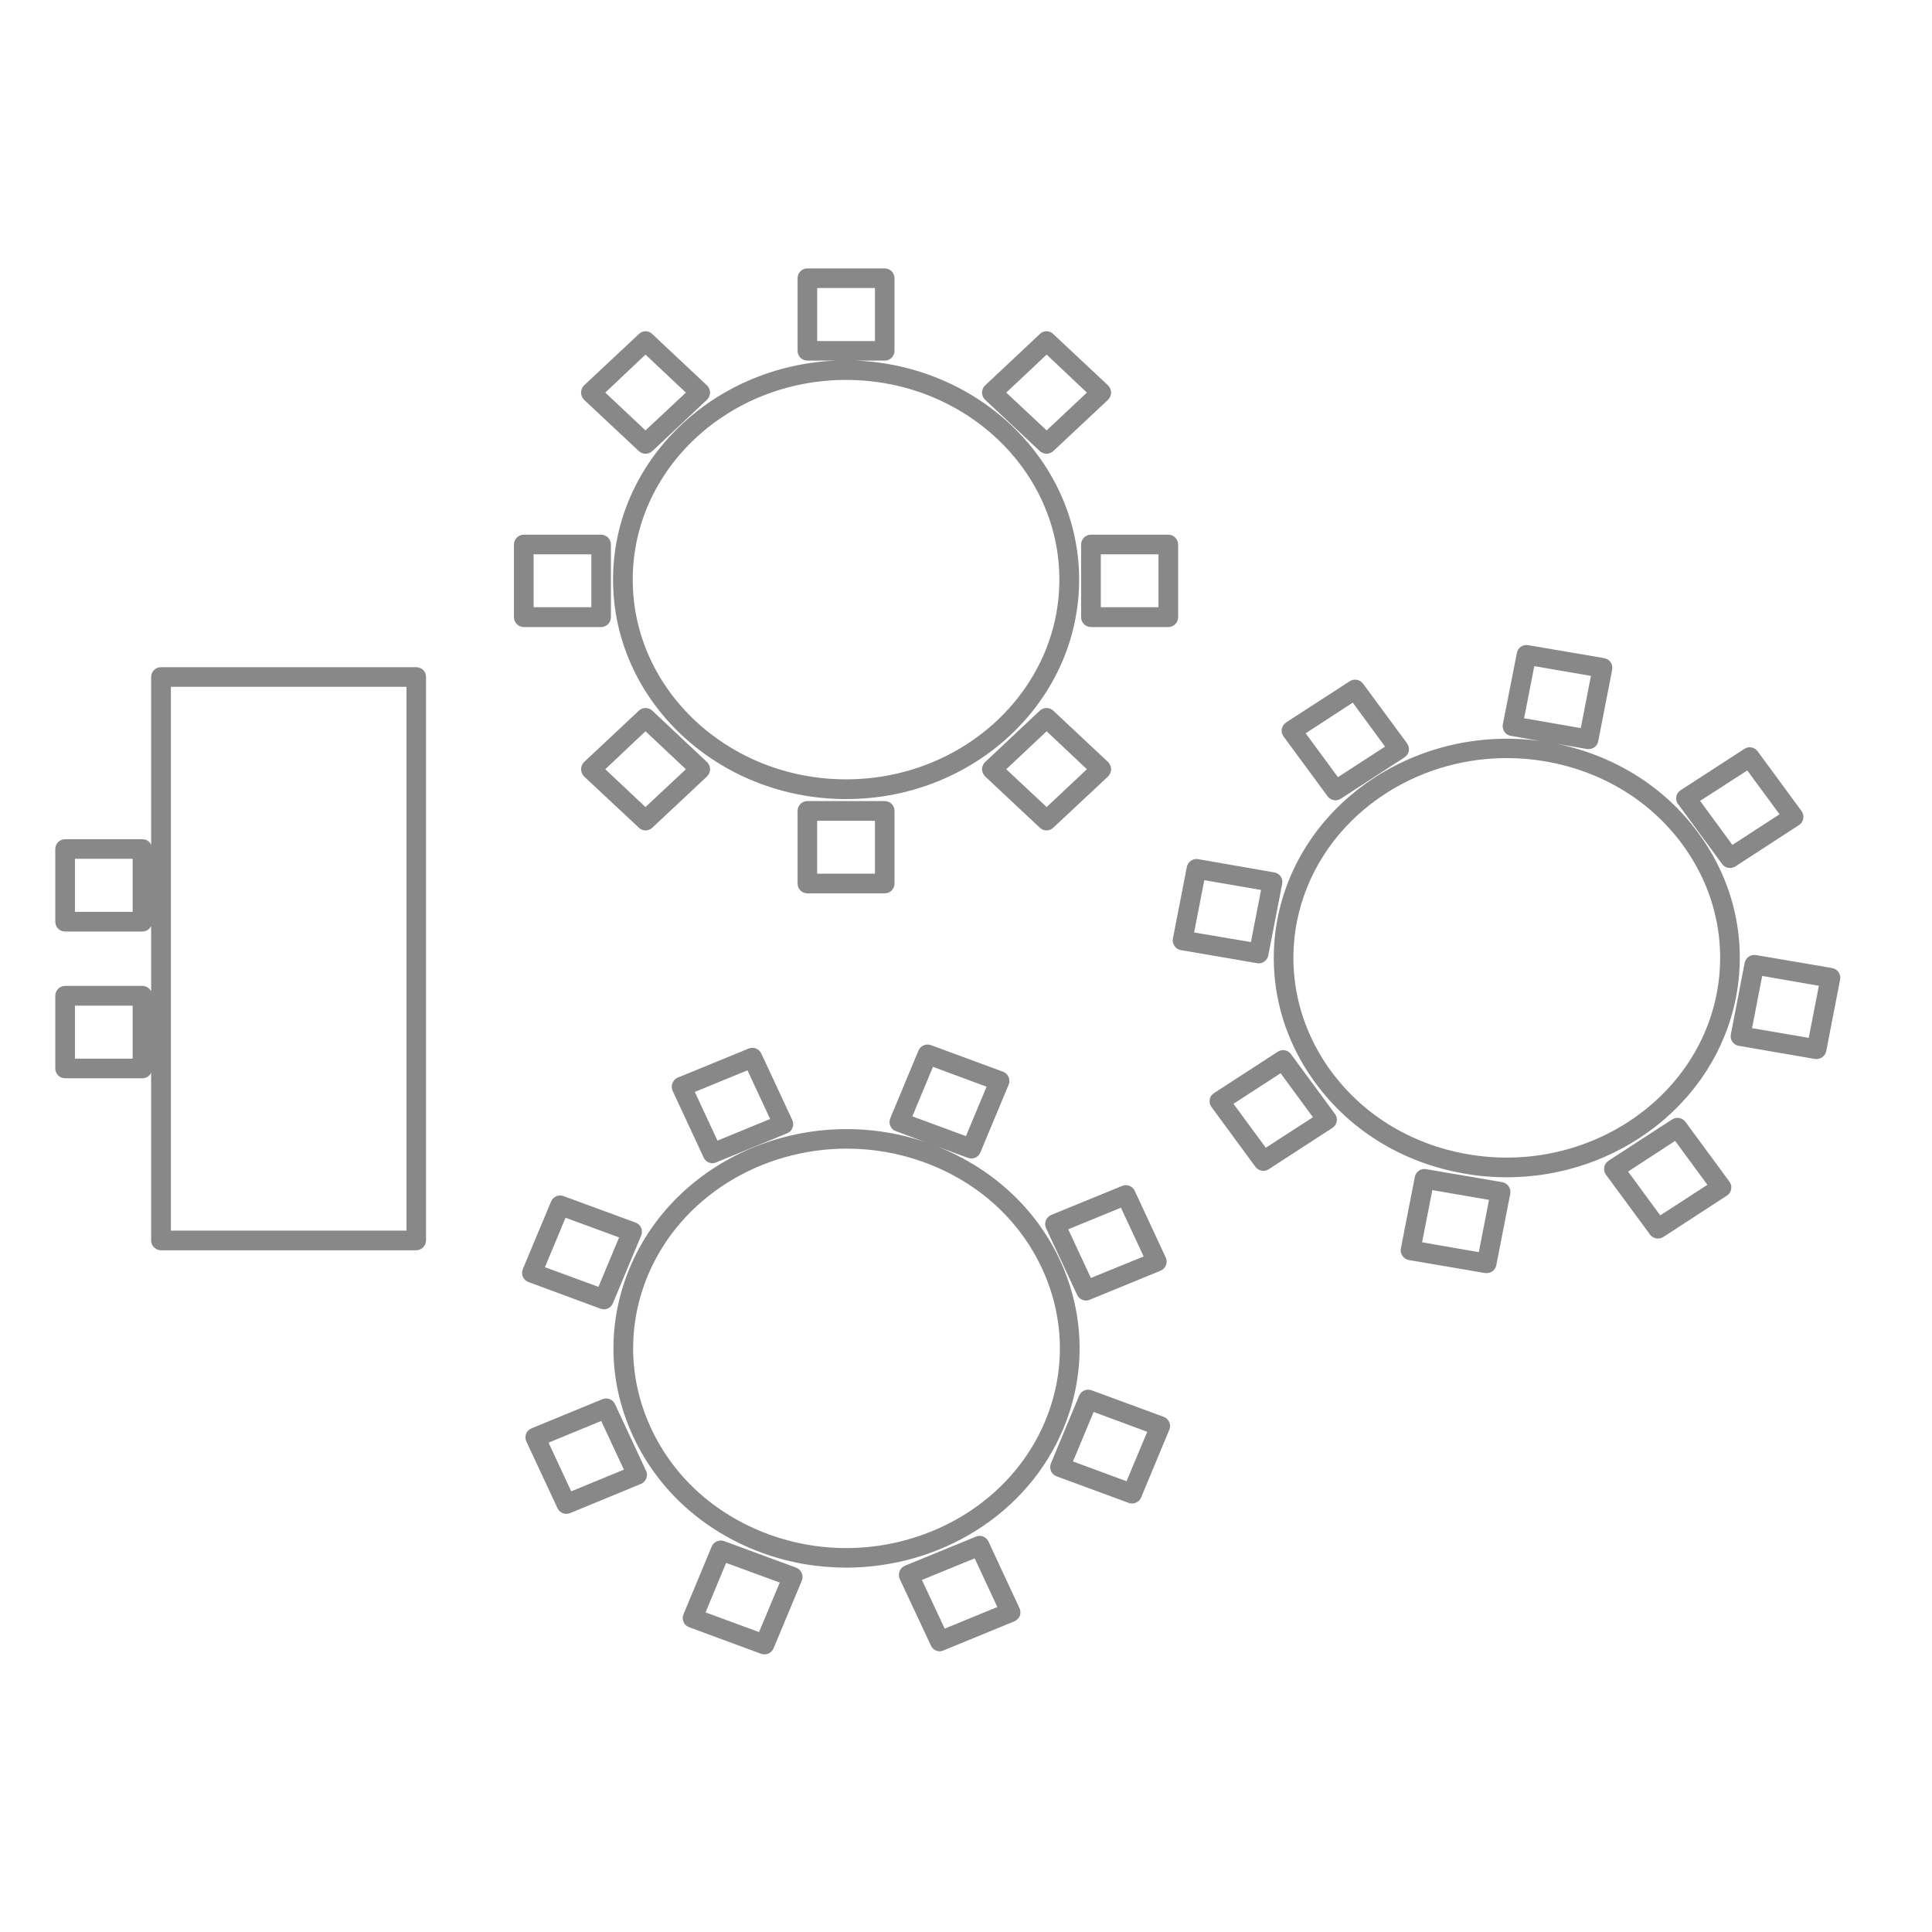 <?xml version="1.0" encoding="utf-8"?>
<!-- Generator: Adobe Illustrator 15.0.2, SVG Export Plug-In  -->
<!DOCTYPE svg PUBLIC "-//W3C//DTD SVG 1.1//EN" "http://www.w3.org/Graphics/SVG/1.1/DTD/svg11.dtd">
<svg version="1.1"
	 xmlns="http://www.w3.org/2000/svg" xmlns:xlink="http://www.w3.org/1999/xlink" xmlns:a="http://ns.adobe.com/AdobeSVGViewerExtensions/3.0/"
	 x="0px" y="0px" width="70px" height="70px" viewBox="-2.003 -9.725 70 70"
	 overflow="visible" enable-background="new -2.003 -9.725 70 70" xml:space="preserve">
<defs>
</defs>
<path fill="#888888" d="M13.077,14.448H3.83c-0.195,0-0.356,0.156-0.356,0.356v6.08c-0.056-0.124-0.176-0.202-0.316-0.202H0.354
	C0.158,20.683,0,20.84,0,21.037v2.633c0,0.195,0.158,0.356,0.354,0.356h2.803c0.141,0,0.261-0.087,0.316-0.197v2.367
	c-0.056-0.116-0.176-0.2-0.316-0.2H0.354C0.158,25.996,0,26.16,0,26.353v2.632c0,0.199,0.158,0.357,0.354,0.357h2.803
	c0.141,0,0.261-0.081,0.316-0.199v6.076c0,0.191,0.161,0.356,0.356,0.356h9.247c0.198,0,0.357-0.165,0.357-0.356V14.805
	C13.435,14.604,13.275,14.448,13.077,14.448 M2.803,23.313H0.712v-1.923h2.091V23.313z M2.803,28.631H0.712v-1.919h2.091V28.631z
	 M12.726,34.862H4.189V15.16h8.536V34.862z"/>
<path fill="#888888" d="M27.249,3.34h1.049c-4.489,0.178-8.089,3.666-8.089,7.937c0,4.385,3.788,7.95,8.443,7.95
	s8.444-3.565,8.444-7.95c0-4.271-3.604-7.759-8.097-7.937h1.053c0.195,0,0.354-0.156,0.354-0.351V0.354
	C30.406,0.158,30.248,0,30.053,0h-2.804c-0.196,0-0.354,0.158-0.354,0.354v2.636C26.896,3.184,27.053,3.34,27.249,3.34
	 M36.38,11.276c0,3.991-3.469,7.236-7.728,7.236c-4.265,0-7.73-3.245-7.73-7.236c0-3.992,3.466-7.236,7.73-7.236
	C32.911,4.04,36.38,7.284,36.38,11.276 M27.605,0.71h2.093v1.923h-2.093V0.71z"/>
<path fill="#888888" d="M27.249,19.299c-0.196,0-0.354,0.161-0.354,0.356v2.634c0,0.194,0.157,0.354,0.354,0.354h2.804
	c0.195,0,0.354-0.159,0.354-0.354v-2.634c0-0.195-0.158-0.356-0.354-0.356H27.249z M29.698,21.93h-2.094v-1.918h2.094V21.93z"/>
<path fill="#888888" d="M19.775,12.994c0.199,0,0.357-0.158,0.357-0.359v-2.629c0-0.197-0.158-0.359-0.357-0.359h-2.802
	c-0.194,0-0.355,0.162-0.355,0.359v2.629c0,0.201,0.161,0.359,0.355,0.359H19.775z M17.331,10.359h2.091v1.917h-2.091V10.359z"/>
<path fill="#888888" d="M37.168,10.006v2.629c0,0.201,0.159,0.359,0.356,0.359h2.803c0.197,0,0.356-0.158,0.356-0.359v-2.629
	c0-0.197-0.159-0.359-0.356-0.359h-2.803C37.327,9.646,37.168,9.809,37.168,10.006 M37.881,10.359h2.09v1.917h-2.09V10.359z"/>
<path fill="#888888" d="M21.143,6.619c0.07,0.063,0.155,0.095,0.241,0.095c0.089,0,0.179-0.031,0.247-0.095l1.979-1.858
	c0.072-0.071,0.114-0.165,0.114-0.261c0-0.098-0.042-0.195-0.114-0.263l-1.979-1.858c-0.138-0.137-0.355-0.137-0.488,0l-1.983,1.858
	c-0.069,0.067-0.11,0.165-0.11,0.263c0,0.096,0.041,0.189,0.11,0.261L21.143,6.619z M21.384,3.122L22.848,4.5l-1.464,1.369
	L19.927,4.5L21.384,3.122z"/>
<path fill="#888888" d="M36.159,20.264l1.984-1.855c0.069-0.073,0.111-0.166,0.111-0.263c0-0.098-0.042-0.192-0.111-0.262
	l-1.984-1.86c-0.133-0.129-0.352-0.129-0.488,0l-1.979,1.86c-0.073,0.069-0.115,0.164-0.115,0.262c0,0.097,0.042,0.189,0.115,0.263
	l1.979,1.855c0.069,0.066,0.157,0.099,0.248,0.099C36.003,20.362,36.09,20.33,36.159,20.264 M34.455,18.146l1.464-1.376l1.458,1.376
	l-1.458,1.37L34.455,18.146z"/>
<path fill="#888888" d="M23.725,18.146c0-0.101-0.042-0.192-0.114-0.262l-1.979-1.86c-0.138-0.129-0.355-0.129-0.488,0l-1.983,1.86
	c-0.069,0.069-0.11,0.161-0.11,0.262c0,0.097,0.041,0.189,0.11,0.263l1.983,1.855c0.07,0.066,0.155,0.099,0.241,0.099
	c0.089,0,0.179-0.032,0.247-0.099l1.979-1.855C23.683,18.335,23.725,18.242,23.725,18.146 M21.384,19.516l-1.457-1.37l1.457-1.376
	l1.464,1.376L21.384,19.516z"/>
<path fill="#888888" d="M35.671,6.619c0.069,0.063,0.157,0.095,0.248,0.095c0.084,0,0.171-0.031,0.24-0.095l1.984-1.858
	c0.069-0.071,0.111-0.165,0.111-0.261c0-0.098-0.042-0.195-0.111-0.263l-1.984-1.858c-0.133-0.137-0.352-0.137-0.488,0l-1.979,1.858
	c-0.073,0.067-0.115,0.165-0.115,0.263c0,0.096,0.042,0.189,0.115,0.261L35.671,6.619z M35.919,3.122L37.377,4.5l-1.458,1.369
	L34.455,4.5L35.919,3.122z"/>
<path fill="#888888" d="M52.426,33.107l-2.76-0.471c-0.188-0.037-0.373,0.092-0.407,0.283l-0.506,2.588
	c-0.019,0.093,0.003,0.19,0.056,0.269c0.055,0.077,0.14,0.137,0.234,0.153l2.758,0.471c0.021,0.002,0.04,0.002,0.062,0.002
	c0.168,0,0.314-0.113,0.348-0.286l0.506-2.591c0.017-0.092-0.003-0.192-0.06-0.27C52.604,33.177,52.521,33.124,52.426,33.107
	 M51.577,35.643l-2.055-0.357l0.371-1.891l2.054,0.354L51.577,35.643z"/>
<path fill="#888888" d="M40.998,21.689l-0.504,2.588c-0.019,0.094,0,0.191,0.058,0.27c0.051,0.084,0.137,0.137,0.232,0.153
	l2.758,0.472c0.019,0.005,0.039,0.008,0.059,0.008c0.168,0,0.317-0.122,0.348-0.289l0.504-2.592c0.021-0.094-0.003-0.191-0.055-0.27
	c-0.054-0.078-0.14-0.131-0.231-0.145l-2.758-0.48C41.219,21.371,41.035,21.499,40.998,21.689 M43.687,22.52l-0.366,1.889
	l-2.059-0.349l0.369-1.894L43.687,22.52z"/>
<path fill="#888888" d="M64.61,25.5c-0.051-0.081-0.139-0.134-0.229-0.15l-2.758-0.471c-0.188-0.033-0.374,0.092-0.413,0.279
	l-0.501,2.596c-0.02,0.092,0,0.189,0.055,0.268c0.054,0.077,0.14,0.133,0.235,0.146l2.753,0.475c0.024,0.003,0.04,0.003,0.063,0.003
	c0.166,0,0.317-0.117,0.35-0.288l0.502-2.588C64.687,25.672,64.667,25.578,64.61,25.5 M63.531,27.879l-2.054-0.352l0.368-1.891
	l2.053,0.356L63.531,27.879z"/>
<path fill="#888888" d="M46.096,19.123c0.072,0.1,0.179,0.148,0.287,0.148c0.069,0,0.135-0.018,0.196-0.059l2.307-1.497
	c0.078-0.052,0.139-0.136,0.155-0.233c0.016-0.1-0.007-0.195-0.065-0.275l-1.593-2.162c-0.111-0.152-0.323-0.189-0.479-0.09
	l-2.306,1.493c-0.082,0.054-0.139,0.14-0.161,0.241c-0.016,0.098,0.011,0.191,0.067,0.272L46.096,19.123z M47.01,15.732l1.17,1.594
	l-1.707,1.106l-1.17-1.588L47.01,15.732z"/>
<path fill="#888888" d="M59.065,30.924c-0.113-0.159-0.327-0.189-0.482-0.092l-2.303,1.496c-0.083,0.059-0.144,0.139-0.158,0.238
	c-0.019,0.096,0.004,0.196,0.063,0.273l1.594,2.164c0.067,0.092,0.175,0.146,0.287,0.146c0.067,0,0.133-0.017,0.196-0.056
	l2.302-1.498c0.085-0.048,0.141-0.141,0.156-0.232c0.018-0.1-0.003-0.194-0.064-0.277L59.065,30.924z M58.151,34.311l-1.166-1.588
	l1.705-1.111l1.169,1.591L58.151,34.311z"/>
<path fill="#888888" d="M44.77,28.467c-0.111-0.152-0.321-0.189-0.478-0.086l-2.308,1.498c-0.084,0.051-0.14,0.134-0.157,0.23
	c-0.015,0.099,0.006,0.199,0.062,0.273l1.595,2.17c0.071,0.092,0.178,0.145,0.29,0.145c0.066,0,0.134-0.021,0.192-0.059l2.307-1.498
	c0.08-0.051,0.139-0.137,0.157-0.236c0.017-0.092-0.008-0.193-0.066-0.271L44.77,28.467z M43.859,31.859l-1.171-1.591l1.707-1.108
	l1.172,1.594L43.859,31.859z"/>
<path fill="#888888" d="M60.391,21.578c0.069,0.094,0.179,0.146,0.287,0.146c0.068,0,0.135-0.02,0.193-0.056l2.306-1.499
	c0.083-0.049,0.14-0.137,0.154-0.234c0.019-0.098-0.002-0.193-0.062-0.275l-1.591-2.166c-0.112-0.15-0.326-0.192-0.482-0.084
	l-2.306,1.495c-0.084,0.054-0.14,0.138-0.157,0.229c-0.02,0.1,0.005,0.203,0.066,0.277L60.391,21.578z M61.303,18.19l1.17,1.587
	l-1.709,1.111l-1.168-1.596L61.303,18.19z"/>
<path fill="#888888" d="M52.592,32.93c3.995,0,7.555-2.688,8.302-6.516c0.389-2.008-0.045-4.059-1.227-5.766
	c-1.22-1.771-3.077-2.968-5.25-3.422l1.077,0.187c0.021,0.003,0.043,0.003,0.062,0.003c0.169,0,0.318-0.117,0.348-0.287l0.504-2.586
	c0.02-0.097-0.002-0.197-0.054-0.275c-0.058-0.08-0.141-0.131-0.235-0.147l-2.754-0.471c-0.193-0.033-0.376,0.095-0.409,0.284
	l-0.509,2.588c-0.018,0.092,0.007,0.188,0.06,0.271c0.052,0.074,0.136,0.133,0.232,0.143l1.052,0.185
	c-4.457-0.602-8.682,2.218-9.505,6.427c-0.387,2.006,0.048,4.057,1.229,5.764c1.277,1.855,3.253,3.096,5.562,3.488
	C51.583,32.891,52.09,32.93,52.592,32.93 M53.218,16.298l0.369-1.888l2.052,0.354l-0.367,1.892L53.218,16.298z M46.099,28.91
	c-1.07-1.553-1.466-3.41-1.115-5.227c0.682-3.491,3.94-5.941,7.6-5.941c0.464,0,0.933,0.037,1.399,0.119
	c2.119,0.365,3.93,1.496,5.101,3.193c1.069,1.551,1.464,3.406,1.111,5.226c-0.766,3.928-4.807,6.534-8.997,5.819
	C49.077,31.737,47.268,30.603,46.099,28.91"/>
<path fill="#888888" d="M26.843,47.074l-2.608-0.962c-0.183-0.063-0.379,0.023-0.454,0.202l-1.02,2.451
	c-0.038,0.086-0.038,0.186,0.002,0.275c0.036,0.092,0.108,0.158,0.203,0.192l2.609,0.964c0.04,0.012,0.082,0.02,0.121,0.02
	c0.142,0,0.274-0.084,0.33-0.221l1.021-2.448c0.041-0.091,0.038-0.189-0.003-0.28C27.009,47.18,26.936,47.111,26.843,47.074
	 M25.498,49.408l-1.938-0.713l0.745-1.793l1.944,0.713L25.498,49.408z"/>
<path fill="#888888" d="M19.756,37.692c0.041,0.009,0.081,0.022,0.123,0.022c0.138,0,0.271-0.086,0.326-0.223l1.023-2.451
	c0.037-0.09,0.036-0.193-0.003-0.281c-0.038-0.09-0.11-0.159-0.204-0.189l-2.607-0.958c-0.183-0.067-0.377,0.019-0.451,0.197
	l-1.024,2.448c-0.037,0.096-0.036,0.189,0.003,0.281c0.04,0.089,0.113,0.156,0.203,0.188L19.756,37.692z M18.488,34.396l1.94,0.714
	L19.68,36.9l-1.939-0.711L18.488,34.396z"/>
<path fill="#888888" d="M40.158,41.609l-2.611-0.961c-0.181-0.068-0.379,0.022-0.45,0.195l-1.023,2.453
	c-0.038,0.089-0.035,0.189,0.003,0.279c0.039,0.088,0.111,0.16,0.204,0.191l2.609,0.961c0.038,0.018,0.081,0.022,0.123,0.022
	c0.139,0,0.273-0.083,0.329-0.217l1.021-2.454c0.039-0.09,0.038-0.189-0.002-0.278C40.322,41.712,40.248,41.643,40.158,41.609
	 M38.814,43.943l-1.941-0.717l0.749-1.793l1.942,0.719L38.814,43.943z"/>
<path fill="#888888" d="M23.49,32.211c0.06,0.134,0.188,0.209,0.323,0.209c0.045,0,0.09-0.012,0.135-0.031l2.567-1.053
	c0.093-0.037,0.162-0.109,0.196-0.197c0.035-0.092,0.033-0.195-0.007-0.282l-1.124-2.411c-0.081-0.174-0.28-0.252-0.459-0.18
	l-2.567,1.053c-0.089,0.037-0.158,0.106-0.194,0.201c-0.037,0.089-0.031,0.189,0.009,0.281L23.49,32.211z M25.079,29.055
	l0.822,1.763l-1.909,0.784l-0.821-1.765L25.079,29.055z"/>
<path fill="#888888" d="M33.812,46.129c-0.08-0.174-0.281-0.256-0.458-0.178l-2.569,1.053c-0.088,0.037-0.16,0.11-0.194,0.198
	c-0.035,0.093-0.033,0.192,0.006,0.284l1.127,2.406c0.06,0.135,0.187,0.213,0.323,0.213c0.041,0,0.089-0.017,0.133-0.031
	l2.569-1.055c0.088-0.037,0.159-0.112,0.199-0.195c0.031-0.094,0.028-0.195-0.013-0.282L33.812,46.129z M32.225,49.283l-0.826-1.764
	l1.912-0.782l0.821,1.763L32.225,49.283z"/>
<path fill="#888888" d="M20.281,41.152c-0.078-0.172-0.279-0.254-0.456-0.182l-2.569,1.056c-0.091,0.037-0.162,0.108-0.198,0.198
	c-0.033,0.092-0.031,0.195,0.011,0.281l1.123,2.406c0.06,0.135,0.188,0.213,0.32,0.213c0.047,0,0.095-0.014,0.137-0.025l2.569-1.059
	c0.088-0.033,0.162-0.111,0.196-0.201s0.032-0.188-0.01-0.275L20.281,41.152z M18.693,44.309l-0.821-1.765l1.907-0.784l0.823,1.762
	L18.693,44.309z"/>
<path fill="#888888" d="M37.021,37.186c0.059,0.131,0.189,0.209,0.323,0.209c0.045,0,0.093-0.008,0.134-0.027l2.568-1.053
	c0.089-0.037,0.16-0.112,0.198-0.201c0.032-0.089,0.031-0.193-0.012-0.281l-1.12-2.41c-0.081-0.172-0.281-0.253-0.459-0.18
	l-2.568,1.051c-0.088,0.04-0.16,0.113-0.195,0.198c-0.036,0.093-0.033,0.196,0.008,0.284L37.021,37.186z M38.61,34.032l0.823,1.767
	l-1.911,0.779l-0.821-1.763L38.61,34.032z"/>
<path fill="#888888" d="M36.525,42.033c0.802-1.917,0.781-4.023-0.048-5.932c-0.854-1.952-2.458-3.465-4.516-4.286l1.105,0.412
	c0.042,0.011,0.085,0.022,0.126,0.022c0.141,0,0.27-0.086,0.327-0.221l1.023-2.453c0.04-0.09,0.037-0.189-0.003-0.282
	c-0.039-0.086-0.11-0.155-0.204-0.189l-2.608-0.962c-0.182-0.066-0.38,0.023-0.453,0.199l-1.021,2.451
	c-0.038,0.089-0.036,0.191,0.003,0.278c0.039,0.089,0.111,0.162,0.202,0.189l1.055,0.392c-4.274-1.442-9.034,0.566-10.702,4.569
	c-0.8,1.919-0.784,4.022,0.051,5.931c0.881,2.025,2.567,3.584,4.734,4.382c1.005,0.368,2.039,0.54,3.058,0.54
	C32.03,47.074,35.222,45.164,36.525,42.033 M31.053,30.723l0.747-1.794l1.942,0.72l-0.747,1.79L31.053,30.723z M25.844,45.865
	c-1.985-0.732-3.523-2.15-4.329-4c-0.755-1.727-0.77-3.635-0.048-5.371c1.193-2.857,4.117-4.602,7.209-4.602
	c0.94,0,1.893,0.16,2.818,0.499c1.985,0.729,3.523,2.153,4.328,4c0.753,1.728,0.769,3.633,0.046,5.368
	C34.312,45.483,29.814,47.322,25.844,45.865"/>
</svg>
